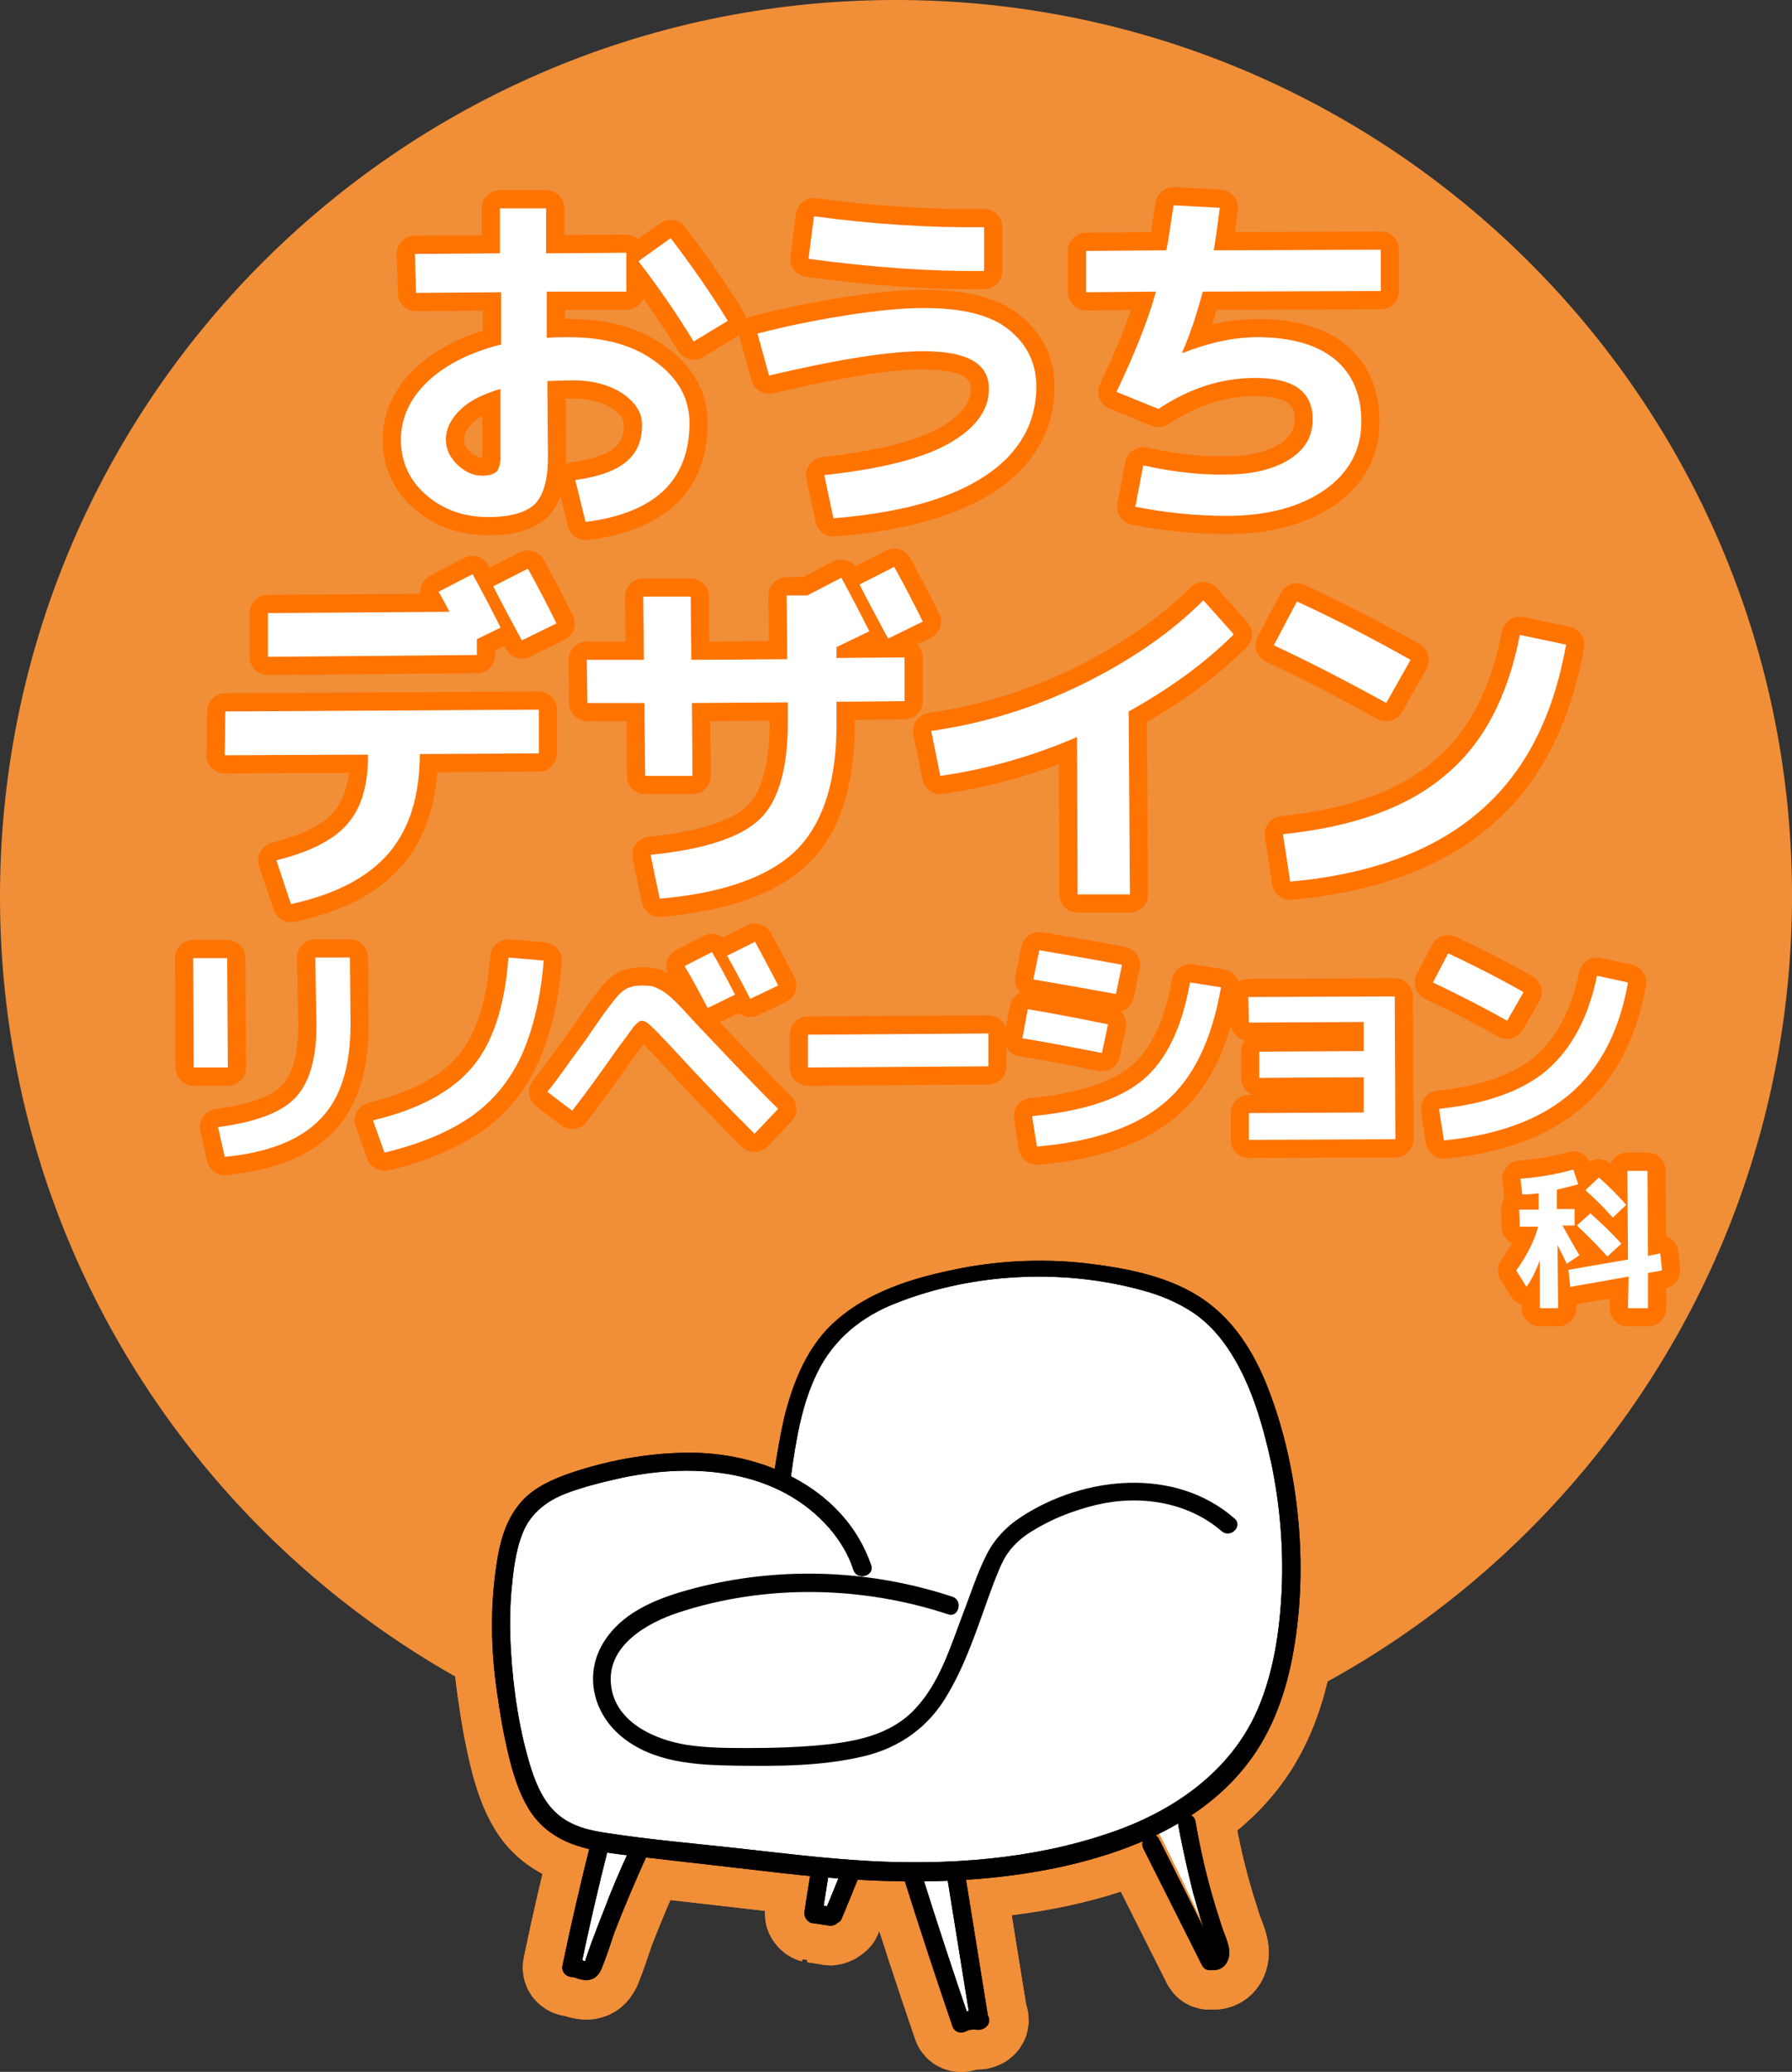 <?xml version="1.0" encoding="utf-8"?>
<!-- Generator: Adobe Illustrator 19.0.0, SVG Export Plug-In . SVG Version: 6.00 Build 0)  -->
<svg version="1.1" id="レイヤー_1" xmlns="http://www.w3.org/2000/svg" xmlns:xlink="http://www.w3.org/1999/xlink" x="0px"
	 y="0px" viewBox="0 0 295 341" style="enable-background:new 0 0 295 341;" xml:space="preserve">
<rect x="0" y="0" width="295" height="341" fill="#333333" stroke="none"/>
<style type="text/css">
	.st0{fill:#F18E38;}
	.st1{fill:#FFFFFF;stroke:#F18E38;stroke-width:13;stroke-linejoin:round;stroke-miterlimit:10;}
	.st2{stroke:#F18E38;stroke-width:13;stroke-linejoin:round;stroke-miterlimit:10;}
	.st3{fill:#FFFFFF;}
	.st4{fill:none;stroke:#FF7300;stroke-width:6;stroke-linejoin:round;}
</style>
<g>
	<path class="st0" d="M0,148.3C-0.4,66.8,65.3,0.4,146.7,0C228.2-0.4,294.6,65.3,295,146.7c0.4,81.5-65.3,147.8-146.7,148.3
		C66.8,295.4,0.4,229.7,0,148.3"/>
	<g>
		<g id="XMLID_191_">
			<path id="XMLID_214_" class="st1" d="M128.7,243.3c-11-4.3-23.5-2.4-34.8,1.3c-2.1,0.7-4.3,1.5-6,3c-1.5,1.3-2.6,3.1-3.4,5
				c-1.7,3.9-2.6,8.1-2.5,12.4c0.1,3.3,0.7,6.5,1.3,9.8c0.4,2.2,0.9,4.4,1.3,6.6c0.8,4.1,1.6,8.1,2.9,12c0.7,2.1,1.6,4.2,3.1,5.7
				c2.3,2.2,5.7,2.8,8.9,3.4c-2.4,6.3-3.7,13-4,19.8c0,1.2,0.4,2.8,1.6,2.6c3.4-7.3,6.1-14.8,8.2-22.5l30,5.3c0.5,1.5-0.3,3-0.6,4.5
				c-0.4,1.5,0,3.6,1.6,3.8c1.8-2.6,3.1-5.5,3.8-8.5c3.7-0.5,8.1-0.7,10.6,2.1c1,1.1,1.5,2.6,2,4.1c2.1,6.4,4.3,12.8,6.4,19.2
				c0.8-0.4,1.5-0.7,2.3-1.1c-1.6-8-3.1-16.1-4.7-24.1c11.4-1.6,22.7-3.7,33.9-6.4c2.7,5.4,5.2,10.6,7.7,15.9
				c0.6,1.3,1.7,2.9,3.1,2.5c0.1-0.9-0.2-1.8-0.5-2.7c-2.7-7.2-4.9-14.5-7.2-20.4c7.8-4.2,13.9-11.5,16.7-19.9
				c2.6-7.6,2.4-15.9,1.8-24c-0.5-6.9-1.4-13.8-3.6-20.4c-2.3-6.5-6-12.7-11.5-16.9c-8.5-6.6-20.1-7.7-30.8-6.7
				c-3.9,0.4-7.8,1-11.7,1.7c-2.6,0.5-5.2,0.9-7.6,1.9c-5.8,2.2-10.5,6.7-13.4,12.2s-4.3,11.6-4.4,17.8
				C129.1,243,129.3,243.6,128.7,243.3"/>
			<path id="XMLID_213_" class="st2" d="M130.2,243c0.8-5.7,1.7-11.7,4.3-17c2.7-5.6,7.4-9.4,13.2-11.6c12.5-4.9,27.2-5.6,40.1-2.1
				c3.1,0.8,6,2,8.7,3.8c2.5,1.7,4.6,4.1,6.2,6.7c3.4,5.4,5.2,11.8,6.6,18.1c1.4,6.8,2,13.7,1.7,20.7c-0.3,6.6-1.3,13.5-3.9,19.6
				c-4.5,10.5-14.2,17.1-24.8,20.6c-12.4,4.2-26.1,5.2-39.1,4.5c-7.3-0.4-14.5-1.3-21.7-2.1c-7.2-0.8-14.4-1.4-21.5-2.5
				c-2.9-0.4-5.9-1.1-8.2-3.1c-2.2-1.9-3.4-4.6-4.3-7.3c-2-6.3-3-13.1-3.4-19.7c-0.2-3.6-0.2-7.3,0.2-10.9c0.3-3.1,0.8-6.6,2.2-9.4
				c1.4-2.6,3.7-4.3,6.4-5.4c3.1-1.2,6.4-2,9.6-2.7c11.9-2.5,25.6-1.4,34.1,8.4c1.7,2,3.1,4.3,3.9,6.8c0.6,1.8,3.5,1,2.9-0.8
				c-4.2-12.2-17-18.3-29.2-18.5c-7.1-0.1-14.7,1.3-21.3,3.7c-2.9,1.1-5.7,2.5-7.6,5c-2.1,2.7-3,6-3.5,9.3c-1.2,7.5-1,15.1,0.2,22.6
				c0.5,3.6,1.2,7.2,2.1,10.7c0.8,2.9,1.8,5.8,3.6,8.3c4.2,5.7,11.2,6.1,17.7,6.9c7.8,0.9,15.7,1.8,23.5,2.7
				c15.1,1.7,30.2,2.2,45.1-0.9c11.4-2.4,23.2-7.1,30.7-16.3c4.3-5.2,6.7-11.5,8-18.1c1.4-7.2,1.7-14.6,1.1-21.9
				c-0.6-7.3-2.1-14.6-4.6-21.4c-2.2-6.1-5.5-11.9-10.9-15.7c-5.7-4-13-5.3-19.7-6.1c-7.4-0.8-14.9-0.4-22.2,1.2
				c-6.6,1.4-13.4,3.6-18.6,8.1c-4.8,4.1-7.2,10.1-8.7,16.1c-0.7,3.1-1.2,6.2-1.7,9.3C127.1,244.1,130,244.9,130.2,243"/>
			<path id="XMLID_212_" class="st2" d="M156.8,262.8c-13.3-4.4-27.7-5-41.3-1.7c-6.1,1.5-12.8,3.7-16.2,9.3
				c-3.2,5.3-1.6,11.6,3,15.4c5.2,4.3,12.2,4.7,18.7,4.8c6.9,0.1,14.2,0.1,21-1.5c6.1-1.4,11-4.9,14.1-10.4
				c3.3-5.6,5.2-12.1,7.5-18.2c0.7-1.7,1.3-3.5,2.4-5c1-1.4,2.4-2.6,3.9-3.5c3.2-2,6.8-3.4,10.5-4.3c7.1-1.7,15-0.6,20.7,4.3
				c1.5,1.3,3.6-0.9,2.1-2.1c-9.7-8.5-24.7-7-35-0.3c-2.5,1.6-4.6,3.8-5.9,6.5c-1.5,3-2.5,6.2-3.7,9.3c-2.1,5.5-3.9,11.6-8,15.9
				c-4.2,4.5-10.5,5.5-16.4,6c-3.6,0.3-7.2,0.4-10.8,0.4c-3.4,0-6.9,0-10.2-0.5c-5.3-0.8-11.9-3.7-12.6-9.8
				c-0.8-6.5,5.9-10.3,11.1-12c14.3-4.7,30.2-4.4,44.4,0.3C157.8,266.3,158.6,263.4,156.8,262.8"/>
			<path id="XMLID_211_" class="st2" d="M103.7,304.3c-1.6,3.4-3.1,6.9-4.4,10.4c-0.7,1.7-1.3,3.4-2,5.2c-0.3,0.9-0.6,1.7-0.9,2.6
				c0,0.2-0.1,0.3-0.2,0.5c0.5-0.1,0.5-0.2,0.1-0.2c-0.4-0.2-1-0.3-1.4-0.4c-1.9-0.5-2.6,2.4-0.8,2.9c0.9,0.3,2.1,0.8,3.1,0.5
				c0.9-0.2,1.4-0.9,1.8-1.7c0.8-2,1.5-4.1,2.2-6.2c1.6-4.1,3.3-8.1,5.1-12.1C107.1,304.1,104.5,302.6,103.7,304.3"/>
			<path id="XMLID_210_" class="st2" d="M133.5,307.7c-0.3,2.2-0.7,4.4-1,6.5c-0.1,0.4-0.1,0.8,0.2,1.2c0.2,0.3,0.5,0.6,0.9,0.7
				c0.7,0.2,1.7-0.2,1.8-1.1c0.3-2.2,0.7-4.4,1-6.5c0.1-0.4,0.1-0.8-0.2-1.2c-0.2-0.3-0.5-0.6-0.9-0.7
				C134.6,306.5,133.6,306.9,133.5,307.7"/>
			<path id="XMLID_209_" class="st2" d="M133.6,316.5c0.9,0.1,1.9,0.3,2.8,0.4c0.2,0.1,0.4,0.1,0.6,0c0.2,0,0.4-0.1,0.6-0.2
				c0.3-0.2,0.6-0.5,0.7-0.9c0.1-0.4,0.1-0.8-0.2-1.2c-0.2-0.3-0.5-0.6-0.9-0.7l-2.8-0.4c-0.2-0.1-0.4-0.1-0.6,0
				c-0.2,0-0.4,0.1-0.6,0.2c-0.3,0.2-0.6,0.5-0.7,0.9c-0.1,0.4-0.1,0.8,0.2,1.2C132.9,316.1,133.2,316.4,133.6,316.5"/>
			<path id="XMLID_208_" class="st2" d="M138.8,307.3c-1,2.3-1.9,4.7-2.9,7c-0.2,0.4-0.3,0.7-0.1,1.2c0.1,0.3,0.4,0.7,0.7,0.9
				c0.6,0.3,1.7,0.2,2-0.5c1-2.3,1.9-4.7,2.9-7c0.2-0.4,0.3-0.7,0.1-1.2c-0.1-0.3-0.4-0.7-0.7-0.9
				C140.2,306.4,139.1,306.5,138.8,307.3"/>
			<path id="XMLID_207_" class="st2" d="M148.7,308.8c2.6,8.3,5.3,16.5,8.1,24.7c0.6,1.8,3.5,1,2.9-0.8c-2.8-8.2-5.5-16.4-8.1-24.7
				C151,306.1,148.2,306.9,148.7,308.8"/>
			<path id="XMLID_206_" class="st2" d="M155.9,308.8c1.3,8.1,2.6,16.1,3.9,24.2c0.3,1.9,3.2,1.1,2.9-0.8
				c-1.3-8.1-2.6-16.1-3.9-24.2C158.5,306.1,155.6,306.9,155.9,308.8"/>
			<path id="XMLID_205_" class="st2" d="M158.9,334.3c0.4-0.1,0.8-0.2,1.2-0.3c-0.1,0-0.3,0-0.4,0.1c0.5-0.1,1-0.1,1.5,0
				c-0.1,0-0.3,0-0.4-0.1c0,0,0.1,0,0.1,0c0.2,0.1,0.4,0.1,0.6,0c0.2,0,0.4-0.1,0.6-0.2c0.3-0.2,0.6-0.5,0.7-0.9
				c0.1-0.4,0.1-0.8-0.2-1.2c-0.2-0.3-0.5-0.6-0.9-0.7c-0.6-0.1-1.2-0.1-1.8-0.1c-0.6,0.1-1.2,0.2-1.8,0.4c-0.4,0.1-0.7,0.3-0.9,0.7
				c-0.2,0.3-0.3,0.8-0.1,1.2c0.1,0.4,0.3,0.7,0.7,0.9C158.1,334.4,158.5,334.5,158.9,334.3"/>
			<path id="XMLID_204_" class="st2" d="M188.2,304.2c3.2,6.4,6.5,12.9,9.7,19.3c0.9,1.7,3.5,0.2,2.6-1.5
				c-3.2-6.4-6.5-12.9-9.7-19.3C190,301,187.4,302.5,188.2,304.2"/>
			<path id="XMLID_203_" class="st2" d="M194,300.6c0.7,3.7,1.5,7.3,2.4,10.9c0.5,1.8,1,3.6,1.6,5.4c0.3,0.8,0.5,1.6,0.8,2.5
				c0.1,0.4,0.3,0.8,0.4,1.2c0.1,0.2,0.2,0.4,0.2,0.7c0,0.4,0.2,0.5,0.6,0c-1.9-0.3-2.7,2.6-0.8,2.9c2.2,0.4,3.5-1.5,3.1-3.6
				c-0.2-1.1-0.7-2.2-1.1-3.3c-0.4-1.2-0.7-2.3-1.1-3.5c-1.4-4.6-2.5-9.3-3.3-14C196.5,297.9,193.6,298.7,194,300.6"/>
			<path id="XMLID_202_" class="st2" d="M97.3,303.1c-1.7,6.8-3.3,13.6-4.7,20.4c-0.4,1.9,2.5,2.7,2.9,0.8c1.4-6.8,3-13.7,4.7-20.4
				C100.7,302,97.8,301.2,97.3,303.1"/>
			<path id="XMLID_201_" class="st2" d="M130.2,243c0.8-5.7,1.7-11.7,4.3-17c2.7-5.6,7.4-9.4,13.2-11.6c12.5-4.9,27.2-5.6,40.1-2.1
				c3.1,0.8,6,2,8.7,3.8c2.5,1.7,4.6,4.1,6.2,6.7c3.4,5.4,5.2,11.8,6.6,18.1c1.4,6.8,2,13.7,1.7,20.7c-0.3,6.6-1.3,13.5-3.9,19.6
				c-4.5,10.5-14.2,17.1-24.8,20.6c-12.4,4.2-26.1,5.2-39.1,4.5c-7.3-0.4-14.5-1.3-21.7-2.1c-7.2-0.8-14.4-1.4-21.5-2.5
				c-2.9-0.4-5.9-1.1-8.2-3.1c-2.2-1.9-3.4-4.6-4.3-7.3c-2-6.3-3-13.1-3.4-19.7c-0.2-3.6-0.2-7.3,0.2-10.9c0.3-3.1,0.8-6.6,2.2-9.4
				c1.4-2.6,3.7-4.3,6.4-5.4c3.1-1.2,6.4-2,9.6-2.7c11.9-2.5,25.6-1.4,34.1,8.4c1.7,2,3.1,4.3,3.9,6.8c0.6,1.8,3.5,1,2.9-0.8
				c-4.2-12.2-17-18.3-29.2-18.5c-7.1-0.1-14.7,1.3-21.3,3.7c-2.9,1.1-5.7,2.5-7.6,5c-2.1,2.7-3,6-3.5,9.3c-1.2,7.5-1,15.1,0.2,22.6
				c0.5,3.6,1.2,7.2,2.1,10.7c0.8,2.9,1.8,5.8,3.6,8.3c4.2,5.7,11.2,6.1,17.7,6.9c7.8,0.9,15.7,1.8,23.5,2.7
				c15.1,1.7,30.2,2.2,45.1-0.9c11.4-2.4,23.2-7.1,30.7-16.3c4.3-5.2,6.7-11.5,8-18.1c1.4-7.2,1.7-14.6,1.1-21.9
				c-0.6-7.3-2.1-14.6-4.6-21.4c-2.2-6.1-5.5-11.9-10.9-15.7c-5.7-4-13-5.3-19.7-6.1c-7.4-0.8-14.9-0.4-22.2,1.2
				c-6.6,1.4-13.4,3.6-18.6,8.1c-4.8,4.1-7.2,10.1-8.7,16.1c-0.7,3.1-1.2,6.2-1.7,9.3C127.1,244.1,130,244.9,130.2,243"/>
			<path id="XMLID_200_" class="st2" d="M103.7,304.3c-1.6,3.4-3.1,6.9-4.4,10.4c-0.7,1.7-1.3,3.4-2,5.2c-0.3,0.9-0.6,1.7-0.9,2.6
				c0,0.2-0.1,0.3-0.2,0.5c0.5-0.1,0.5-0.2,0.1-0.2c-0.4-0.2-1-0.3-1.4-0.4c-1.9-0.5-2.6,2.4-0.8,2.9c0.9,0.3,2.1,0.8,3.1,0.5
				c0.9-0.2,1.4-0.9,1.8-1.7c0.8-2,1.5-4.1,2.2-6.2c1.6-4.1,3.3-8.1,5.1-12.1C107.1,304.1,104.5,302.6,103.7,304.3"/>
			<path id="XMLID_199_" class="st2" d="M133.5,307.7c-0.3,2.2-0.7,4.4-1,6.5c-0.1,0.4-0.1,0.8,0.2,1.2c0.2,0.3,0.5,0.6,0.9,0.7
				c0.7,0.2,1.7-0.2,1.8-1.1c0.3-2.2,0.7-4.4,1-6.5c0.1-0.4,0.1-0.8-0.2-1.2c-0.2-0.3-0.5-0.6-0.9-0.7
				C134.6,306.5,133.6,306.9,133.5,307.7"/>
			<path id="XMLID_198_" class="st2" d="M133.6,316.5c0.9,0.1,1.9,0.3,2.8,0.4c0.2,0.1,0.4,0.1,0.6,0c0.2,0,0.4-0.1,0.6-0.2
				c0.3-0.2,0.6-0.5,0.7-0.9c0.1-0.4,0.1-0.8-0.2-1.2c-0.2-0.3-0.5-0.6-0.9-0.7l-2.8-0.4c-0.2-0.1-0.4-0.1-0.6,0
				c-0.2,0-0.4,0.1-0.6,0.2c-0.3,0.2-0.6,0.5-0.7,0.9c-0.1,0.4-0.1,0.8,0.2,1.2C132.9,316.1,133.2,316.4,133.6,316.5"/>
			<path id="XMLID_197_" class="st2" d="M138.8,307.3c-1,2.3-1.9,4.7-2.9,7c-0.2,0.4-0.3,0.7-0.1,1.2c0.1,0.3,0.4,0.7,0.7,0.9
				c0.6,0.3,1.7,0.2,2-0.5c1-2.3,1.9-4.7,2.9-7c0.2-0.4,0.3-0.7,0.1-1.2c-0.1-0.3-0.4-0.7-0.7-0.9
				C140.2,306.4,139.1,306.5,138.8,307.3"/>
			<path id="XMLID_196_" class="st2" d="M148.7,308.8c2.6,8.3,5.3,16.5,8.1,24.7c0.6,1.8,3.5,1,2.9-0.8c-2.8-8.2-5.5-16.4-8.1-24.7
				C151,306.1,148.2,306.9,148.7,308.8"/>
			<path id="XMLID_195_" class="st2" d="M155.9,308.8c1.3,8.1,2.6,16.1,3.9,24.2c0.3,1.9,3.2,1.1,2.9-0.8
				c-1.3-8.1-2.6-16.1-3.9-24.2C158.5,306.1,155.6,306.9,155.9,308.8"/>
			<path id="XMLID_194_" class="st2" d="M188.2,304.2c3.2,6.4,6.5,12.9,9.7,19.3c0.9,1.7,3.5,0.2,2.6-1.5
				c-3.2-6.4-6.5-12.9-9.7-19.3C190,301,187.4,302.5,188.2,304.2"/>
			<path id="XMLID_193_" class="st2" d="M194,300.6c0.7,3.7,1.5,7.3,2.4,10.9c0.5,1.8,1,3.6,1.6,5.4c0.3,0.8,0.5,1.6,0.8,2.5
				c0.1,0.4,0.3,0.8,0.4,1.2c0.1,0.2,0.2,0.4,0.2,0.7c0,0.4,0.2,0.5,0.6,0c-1.9-0.3-2.7,2.6-0.8,2.9c2.2,0.4,3.5-1.5,3.1-3.6
				c-0.2-1.1-0.7-2.2-1.1-3.3c-0.4-1.2-0.7-2.3-1.1-3.5c-1.4-4.6-2.5-9.3-3.3-14C196.5,297.9,193.6,298.7,194,300.6"/>
			<path id="XMLID_192_" class="st2" d="M97.3,303.1c-1.7,6.8-3.3,13.6-4.7,20.4c-0.4,1.9,2.5,2.7,2.9,0.8c1.4-6.8,3-13.7,4.7-20.4
				C100.7,302,97.8,301.2,97.3,303.1"/>
		</g>
	</g>
	<g>
		<g id="XMLID_166_">
			<path id="XMLID_189_" class="st3" d="M128.7,243.3c-11-4.3-23.5-2.4-34.8,1.3c-2.1,0.7-4.3,1.5-6,3c-1.5,1.3-2.6,3.1-3.4,5
				c-1.7,3.9-2.6,8.1-2.5,12.4c0.1,3.3,0.7,6.5,1.3,9.8c0.4,2.2,0.9,4.4,1.3,6.6c0.8,4.1,1.6,8.1,2.9,12c0.7,2.1,1.6,4.2,3.1,5.7
				c2.3,2.2,5.7,2.8,8.9,3.4c-2.4,6.3-3.7,13-4,19.8c0,1.2,0.4,2.8,1.6,2.6c3.4-7.3,6.1-14.8,8.2-22.5l30,5.3c0.5,1.5-0.3,3-0.6,4.5
				c-0.4,1.5,0,3.6,1.6,3.8c1.8-2.6,3.1-5.5,3.8-8.5c3.7-0.5,8.1-0.7,10.6,2.1c1,1.1,1.5,2.6,2,4.1c2.1,6.4,4.3,12.8,6.4,19.2
				c0.8-0.4,1.5-0.7,2.3-1.1c-1.6-8-3.1-16.1-4.7-24.1c11.4-1.6,22.7-3.7,33.9-6.4c2.7,5.4,5.2,10.6,7.7,15.9
				c0.6,1.3,1.7,2.9,3.1,2.5c0.1-0.9-0.2-1.8-0.5-2.7c-2.7-7.2-4.9-14.5-7.2-20.4c7.8-4.2,13.9-11.5,16.7-19.9
				c2.6-7.6,2.4-15.9,1.8-24c-0.5-6.9-1.4-13.8-3.6-20.4c-2.3-6.5-6-12.7-11.5-16.9c-8.5-6.6-20.1-7.7-30.8-6.7
				c-3.9,0.4-7.8,1-11.7,1.7c-2.6,0.5-5.2,0.9-7.6,1.9c-5.8,2.2-10.5,6.7-13.4,12.2s-4.3,11.6-4.4,17.8
				C129.1,243,129.3,243.6,128.7,243.3"/>
			<path id="XMLID_188_" d="M130.2,243c0.8-5.7,1.7-11.7,4.3-17c2.7-5.6,7.4-9.4,13.2-11.6c12.5-4.9,27.2-5.6,40.1-2.1
				c3.1,0.8,6,2,8.7,3.8c2.5,1.7,4.6,4.1,6.2,6.7c3.4,5.4,5.2,11.8,6.6,18.1c1.4,6.8,2,13.7,1.7,20.7c-0.3,6.6-1.3,13.5-3.9,19.6
				c-4.5,10.5-14.2,17.1-24.8,20.6c-12.4,4.2-26.1,5.2-39.1,4.5c-7.3-0.4-14.5-1.3-21.7-2.1c-7.2-0.8-14.4-1.4-21.5-2.5
				c-2.9-0.4-5.9-1.1-8.2-3.1c-2.2-1.9-3.4-4.6-4.3-7.3c-2-6.3-3-13.1-3.4-19.7c-0.2-3.6-0.2-7.3,0.2-10.9c0.3-3.1,0.8-6.6,2.2-9.4
				c1.4-2.6,3.7-4.3,6.4-5.4c3.1-1.2,6.4-2,9.6-2.7c11.9-2.5,25.6-1.4,34.1,8.4c1.7,2,3.1,4.3,3.9,6.8c0.6,1.8,3.5,1,2.9-0.8
				c-4.2-12.2-17-18.3-29.2-18.5c-7.1-0.1-14.7,1.3-21.3,3.7c-2.9,1.1-5.7,2.5-7.6,5c-2.1,2.7-3,6-3.5,9.3c-1.2,7.5-1,15.1,0.2,22.6
				c0.5,3.6,1.2,7.2,2.1,10.7c0.8,2.9,1.8,5.8,3.6,8.3c4.2,5.7,11.2,6.1,17.7,6.9c7.8,0.9,15.7,1.8,23.5,2.7
				c15.1,1.7,30.2,2.2,45.1-0.9c11.4-2.4,23.2-7.1,30.7-16.3c4.3-5.2,6.7-11.5,8-18.1c1.4-7.2,1.7-14.6,1.1-21.9
				c-0.6-7.3-2.1-14.6-4.6-21.4c-2.2-6.1-5.5-11.9-10.9-15.7c-5.7-4-13-5.3-19.7-6.1c-7.4-0.8-14.9-0.4-22.2,1.2
				c-6.6,1.4-13.4,3.6-18.6,8.1c-4.8,4.1-7.2,10.1-8.7,16.1c-0.7,3.1-1.2,6.2-1.7,9.3C127.1,244.1,130,244.9,130.2,243"/>
			<path id="XMLID_187_" d="M156.8,262.8c-13.3-4.4-27.7-5-41.3-1.7c-6.1,1.5-12.8,3.7-16.2,9.3c-3.2,5.3-1.6,11.6,3,15.4
				c5.2,4.3,12.2,4.7,18.7,4.8c6.9,0.1,14.2,0.1,21-1.5c6.1-1.4,11-4.9,14.1-10.4c3.3-5.6,5.2-12.1,7.5-18.2c0.7-1.7,1.3-3.5,2.4-5
				c1-1.4,2.4-2.6,3.9-3.5c3.2-2,6.8-3.4,10.5-4.3c7.1-1.7,15-0.6,20.7,4.3c1.5,1.3,3.6-0.9,2.1-2.1c-9.7-8.5-24.7-7-35-0.3
				c-2.5,1.6-4.6,3.8-5.9,6.5c-1.5,3-2.5,6.2-3.7,9.3c-2.1,5.5-3.9,11.6-8,15.9c-4.2,4.5-10.5,5.5-16.4,6c-3.6,0.3-7.2,0.4-10.8,0.4
				c-3.4,0-6.9,0-10.2-0.5c-5.3-0.8-11.9-3.7-12.6-9.8c-0.8-6.5,5.9-10.3,11.1-12c14.3-4.7,30.2-4.4,44.4,0.3
				C157.8,266.3,158.6,263.4,156.8,262.8"/>
			<path id="XMLID_186_" d="M103.7,304.3c-1.6,3.4-3.1,6.9-4.4,10.4c-0.7,1.7-1.3,3.4-2,5.2c-0.3,0.9-0.6,1.7-0.9,2.6
				c0,0.2-0.1,0.3-0.2,0.5c0.5-0.1,0.5-0.2,0.1-0.2c-0.4-0.2-1-0.3-1.4-0.4c-1.9-0.5-2.6,2.4-0.8,2.9c0.9,0.3,2.1,0.8,3.1,0.5
				c0.9-0.2,1.4-0.9,1.8-1.7c0.8-2,1.5-4.1,2.2-6.2c1.6-4.1,3.3-8.1,5.1-12.1C107.1,304.1,104.5,302.6,103.7,304.3"/>
			<path id="XMLID_185_" d="M133.5,307.7c-0.3,2.2-0.7,4.4-1,6.5c-0.1,0.4-0.1,0.8,0.2,1.2c0.2,0.3,0.5,0.6,0.9,0.7
				c0.7,0.2,1.7-0.2,1.8-1.1c0.3-2.2,0.7-4.4,1-6.5c0.1-0.4,0.1-0.8-0.2-1.2c-0.2-0.3-0.5-0.6-0.9-0.7
				C134.6,306.5,133.6,306.9,133.5,307.7"/>
			<path id="XMLID_184_" d="M133.6,316.5c0.9,0.1,1.9,0.3,2.8,0.4c0.2,0.1,0.4,0.1,0.6,0c0.2,0,0.4-0.1,0.6-0.2
				c0.3-0.2,0.6-0.5,0.7-0.9c0.1-0.4,0.1-0.8-0.2-1.2c-0.2-0.3-0.5-0.6-0.9-0.7l-2.8-0.4c-0.2-0.1-0.4-0.1-0.6,0
				c-0.2,0-0.4,0.1-0.6,0.2c-0.3,0.2-0.6,0.5-0.7,0.9c-0.1,0.4-0.1,0.8,0.2,1.2C132.9,316.1,133.2,316.4,133.6,316.5"/>
			<path id="XMLID_183_" d="M138.8,307.3c-1,2.3-1.9,4.7-2.9,7c-0.2,0.4-0.3,0.7-0.1,1.2c0.1,0.3,0.4,0.7,0.7,0.9
				c0.6,0.3,1.7,0.2,2-0.5c1-2.3,1.9-4.7,2.9-7c0.2-0.4,0.3-0.7,0.1-1.2c-0.1-0.3-0.4-0.7-0.7-0.9
				C140.2,306.4,139.1,306.5,138.8,307.3"/>
			<path id="XMLID_182_" d="M148.7,308.8c2.6,8.3,5.3,16.5,8.1,24.7c0.6,1.8,3.5,1,2.9-0.8c-2.8-8.2-5.5-16.4-8.1-24.7
				C151,306.1,148.2,306.9,148.7,308.8"/>
			<path id="XMLID_181_" d="M155.9,308.8c1.3,8.1,2.6,16.1,3.9,24.2c0.3,1.9,3.2,1.1,2.9-0.8c-1.3-8.1-2.6-16.1-3.9-24.2
				C158.5,306.1,155.6,306.9,155.9,308.8"/>
			<path id="XMLID_180_" d="M158.9,334.3c0.4-0.1,0.8-0.2,1.2-0.3c-0.1,0-0.3,0-0.4,0.1c0.5-0.1,1-0.1,1.5,0c-0.1,0-0.3,0-0.4-0.1
				c0,0,0.1,0,0.1,0c0.2,0.1,0.4,0.1,0.6,0c0.2,0,0.4-0.1,0.6-0.2c0.3-0.2,0.6-0.5,0.7-0.9c0.1-0.4,0.1-0.8-0.2-1.2
				c-0.2-0.3-0.5-0.6-0.9-0.7c-0.6-0.1-1.2-0.1-1.8-0.1c-0.6,0.1-1.2,0.2-1.8,0.4c-0.4,0.1-0.7,0.3-0.9,0.7
				c-0.2,0.3-0.3,0.8-0.1,1.2c0.1,0.4,0.3,0.7,0.7,0.9C158.1,334.4,158.5,334.5,158.9,334.3"/>
			<path id="XMLID_179_" d="M188.2,304.2c3.2,6.4,6.5,12.9,9.7,19.3c0.9,1.7,3.5,0.2,2.6-1.5c-3.2-6.4-6.5-12.9-9.7-19.3
				C190,301,187.4,302.5,188.2,304.2"/>
			<path id="XMLID_178_" d="M194,300.6c0.7,3.7,1.5,7.3,2.4,10.9c0.5,1.8,1,3.6,1.6,5.4c0.3,0.8,0.5,1.6,0.8,2.5
				c0.1,0.4,0.3,0.8,0.4,1.2c0.1,0.2,0.2,0.4,0.2,0.7c0,0.4,0.2,0.5,0.6,0c-1.9-0.3-2.7,2.6-0.8,2.9c2.2,0.4,3.5-1.5,3.1-3.6
				c-0.2-1.1-0.7-2.2-1.1-3.3c-0.4-1.2-0.7-2.3-1.1-3.5c-1.4-4.6-2.5-9.3-3.3-14C196.5,297.9,193.6,298.7,194,300.6"/>
			<path id="XMLID_177_" d="M97.3,303.1c-1.7,6.8-3.3,13.6-4.7,20.4c-0.4,1.9,2.5,2.7,2.9,0.8c1.4-6.8,3-13.7,4.7-20.4
				C100.7,302,97.8,301.2,97.3,303.1"/>
			<path id="XMLID_176_" d="M130.2,243c0.8-5.7,1.7-11.7,4.3-17c2.7-5.6,7.4-9.4,13.2-11.6c12.5-4.9,27.2-5.6,40.1-2.1
				c3.1,0.8,6,2,8.7,3.8c2.5,1.7,4.6,4.1,6.2,6.7c3.4,5.4,5.2,11.8,6.6,18.1c1.4,6.8,2,13.7,1.7,20.7c-0.3,6.6-1.3,13.5-3.9,19.6
				c-4.5,10.5-14.2,17.1-24.8,20.6c-12.4,4.2-26.1,5.2-39.1,4.5c-7.3-0.4-14.5-1.3-21.7-2.1c-7.2-0.8-14.4-1.4-21.5-2.5
				c-2.9-0.4-5.9-1.1-8.2-3.1c-2.2-1.9-3.4-4.6-4.3-7.3c-2-6.3-3-13.1-3.4-19.7c-0.2-3.6-0.2-7.3,0.2-10.9c0.3-3.1,0.8-6.6,2.2-9.4
				c1.4-2.6,3.7-4.3,6.4-5.4c3.1-1.2,6.4-2,9.6-2.7c11.9-2.5,25.6-1.4,34.1,8.4c1.7,2,3.1,4.3,3.9,6.8c0.6,1.8,3.5,1,2.9-0.8
				c-4.2-12.2-17-18.3-29.2-18.5c-7.1-0.1-14.7,1.3-21.3,3.7c-2.9,1.1-5.7,2.5-7.6,5c-2.1,2.7-3,6-3.5,9.3c-1.2,7.5-1,15.1,0.2,22.6
				c0.5,3.6,1.2,7.2,2.1,10.7c0.8,2.9,1.8,5.8,3.6,8.3c4.2,5.7,11.2,6.1,17.7,6.9c7.8,0.9,15.7,1.8,23.5,2.7
				c15.1,1.7,30.2,2.2,45.1-0.9c11.4-2.4,23.2-7.1,30.7-16.3c4.3-5.2,6.7-11.5,8-18.1c1.4-7.2,1.7-14.6,1.1-21.9
				c-0.6-7.3-2.1-14.6-4.6-21.4c-2.2-6.1-5.5-11.9-10.9-15.7c-5.7-4-13-5.3-19.7-6.1c-7.4-0.8-14.9-0.4-22.2,1.2
				c-6.6,1.4-13.4,3.6-18.6,8.1c-4.8,4.1-7.2,10.1-8.7,16.1c-0.7,3.1-1.2,6.2-1.7,9.3C127.1,244.1,130,244.9,130.2,243"/>
			<path id="XMLID_175_" d="M103.7,304.3c-1.6,3.4-3.1,6.9-4.4,10.4c-0.7,1.7-1.3,3.4-2,5.2c-0.3,0.9-0.6,1.7-0.9,2.6
				c0,0.2-0.1,0.3-0.2,0.5c0.5-0.1,0.5-0.2,0.1-0.2c-0.4-0.2-1-0.3-1.4-0.4c-1.9-0.5-2.6,2.4-0.8,2.9c0.9,0.3,2.1,0.8,3.1,0.5
				c0.9-0.2,1.4-0.9,1.8-1.7c0.8-2,1.5-4.1,2.2-6.2c1.6-4.1,3.3-8.1,5.1-12.1C107.1,304.1,104.5,302.6,103.7,304.3"/>
			<path id="XMLID_174_" d="M133.5,307.7c-0.3,2.2-0.7,4.4-1,6.5c-0.1,0.4-0.1,0.8,0.2,1.2c0.2,0.3,0.5,0.6,0.9,0.7
				c0.7,0.2,1.7-0.2,1.8-1.1c0.3-2.2,0.7-4.4,1-6.5c0.1-0.4,0.1-0.8-0.2-1.2c-0.2-0.3-0.5-0.6-0.9-0.7
				C134.6,306.5,133.6,306.9,133.5,307.7"/>
			<path id="XMLID_173_" d="M133.6,316.5c0.9,0.1,1.9,0.3,2.8,0.4c0.2,0.1,0.4,0.1,0.6,0c0.2,0,0.4-0.1,0.6-0.2
				c0.3-0.2,0.6-0.5,0.7-0.9c0.1-0.4,0.1-0.8-0.2-1.2c-0.2-0.3-0.5-0.6-0.9-0.7l-2.8-0.4c-0.2-0.1-0.4-0.1-0.6,0
				c-0.2,0-0.4,0.1-0.6,0.2c-0.3,0.2-0.6,0.5-0.7,0.9c-0.1,0.4-0.1,0.8,0.2,1.2C132.9,316.1,133.2,316.4,133.6,316.5"/>
			<path id="XMLID_172_" d="M138.8,307.3c-1,2.3-1.9,4.7-2.9,7c-0.2,0.4-0.3,0.7-0.1,1.2c0.1,0.3,0.4,0.7,0.7,0.9
				c0.6,0.3,1.7,0.2,2-0.5c1-2.3,1.9-4.7,2.9-7c0.2-0.4,0.3-0.7,0.1-1.2c-0.1-0.3-0.4-0.7-0.7-0.9
				C140.2,306.4,139.1,306.5,138.8,307.3"/>
			<path id="XMLID_171_" d="M148.7,308.8c2.6,8.3,5.3,16.5,8.1,24.7c0.6,1.8,3.5,1,2.9-0.8c-2.8-8.2-5.5-16.4-8.1-24.7
				C151,306.1,148.2,306.9,148.7,308.8"/>
			<path id="XMLID_170_" d="M155.9,308.8c1.3,8.1,2.6,16.1,3.9,24.2c0.3,1.9,3.2,1.1,2.9-0.8c-1.3-8.1-2.6-16.1-3.9-24.2
				C158.5,306.1,155.6,306.9,155.9,308.8"/>
			<path id="XMLID_169_" d="M188.2,304.2c3.2,6.4,6.5,12.9,9.7,19.3c0.9,1.7,3.5,0.2,2.6-1.5c-3.2-6.4-6.5-12.9-9.7-19.3
				C190,301,187.4,302.5,188.2,304.2"/>
			<path id="XMLID_168_" d="M194,300.6c0.7,3.7,1.5,7.3,2.4,10.9c0.5,1.8,1,3.6,1.6,5.4c0.3,0.8,0.5,1.6,0.8,2.5
				c0.1,0.4,0.3,0.8,0.4,1.2c0.1,0.2,0.2,0.4,0.2,0.7c0,0.4,0.2,0.5,0.6,0c-1.9-0.3-2.7,2.6-0.8,2.9c2.2,0.4,3.5-1.5,3.1-3.6
				c-0.2-1.1-0.7-2.2-1.1-3.3c-0.4-1.2-0.7-2.3-1.1-3.5c-1.4-4.6-2.5-9.3-3.3-14C196.5,297.9,193.6,298.7,194,300.6"/>
			<path id="XMLID_167_" d="M97.3,303.1c-1.7,6.8-3.3,13.6-4.7,20.4c-0.4,1.9,2.5,2.7,2.9,0.8c1.4-6.8,3-13.7,4.7-20.4
				C100.7,302,97.8,301.2,97.3,303.1"/>
		</g>
	</g>
	<g>
		<g id="XMLID_442_">
			<path id="XMLID_480_" class="st4" d="M68.3,41.8l14-0.1l0-7.4l7.6,0l0,7.4l13.2-0.1l0,6.4L90,48l0,7.6c1.5-0.1,2.7-0.1,3.6-0.1
				c5.9,0,10.7,1.3,14.4,4.1c3.7,2.7,5.5,6.1,5.5,10c0,4.7-1.4,8.4-4.3,11.2c-2.9,2.7-7.2,4.4-12.8,5.1L94.7,79
				c3.8-0.5,6.6-1.5,8.4-3c1.8-1.5,2.6-3.5,2.6-6.1c0-2-1.1-3.7-3.3-5.2c-2.2-1.4-5.1-2.2-8.7-2.1c-0.9,0-2.1,0.1-3.6,0.1l0.1,12.5
				c0,3.7-0.7,6.2-2.1,7.7c-1.4,1.4-4,2.2-7.7,2.2c-4,0-7.4-1.2-10.2-3.6c-2.8-2.4-4.2-5.5-4.2-9.1c0-3.5,1.4-6.7,4.3-9.5
				c2.9-2.8,7-4.9,12.2-6.2l0-8.6l-14,0.1L68.3,41.8z M82.4,64c-3,0.9-5.2,2-6.7,3.5c-1.5,1.5-2.3,3.1-2.3,4.8
				c0,1.6,0.6,2.9,1.9,4.2c1.3,1.2,2.6,1.8,4.1,1.8c1.2,0,1.9-0.3,2.4-0.7c0.4-0.5,0.6-1.4,0.6-2.7L82.4,64z M105.1,43l5.3-3.8
				c3.6,4.7,6.7,9.2,9.4,13.6l-5.6,3.4C111.3,51.5,108.3,47.1,105.1,43z"/>
			<path id="XMLID_477_" class="st4" d="M124.7,54.9c4.7-1.2,9.5-2.2,14.6-3c5.1-0.8,9.3-1.2,12.8-1.2c6.2,0,10.9,1.1,13.9,3.5
				c3,2.4,4.6,5.5,4.6,9.4c0,6-2.8,11-8.4,14.7c-5.7,3.8-14,6.1-25,7l-1.5-7.1c9.2-1,16.1-2.7,20.5-5.2c4.4-2.5,6.6-5.5,6.6-9
				c0-4.2-3.6-6.2-10.8-6.2c-5.8,0-14.3,1.4-25.4,4L124.7,54.9z M133.1,42.6l0.9-7c9.6,1.3,18.9,1.9,28,1.8l0,7.2
				C153.2,44.7,143.5,44,133.1,42.6z"/>
			<path id="XMLID_475_" class="st4" d="M178.8,48.1l0-6.8l13.2-0.1c0.4-1.8,0.7-4.3,1.2-7.4l7.6,0.4c-0.3,2.4-0.6,4.7-1,7l27.5-0.1
				l0,6.8L198,48c-1,3.7-2.1,7.1-3.4,10l0.1,0.1c4.3-1.7,8.4-2.6,12.3-2.6c5.5,0,9.7,1.2,12.7,3.6c2.9,2.4,4.4,5.8,4.4,10.3
				c0,4.6-2,8.4-6,11.2c-4,2.8-9.4,4.3-16.1,4.3c-5.1,0-10.1-0.5-15.1-1.5l1.3-6.8c5,1.1,9.5,1.6,13.7,1.5c4.4,0,7.8-0.9,10.4-2.5
				c2.6-1.7,3.8-3.8,3.8-6.6c0-4.6-3.2-6.8-9.5-6.8c-5.5,0-10.8,1.7-15.9,5.1l-6.9-2.8c3-6.3,5.2-11.8,6.5-16.5L178.8,48.1z"/>
			<path id="XMLID_471_" class="st4" d="M37.1,117.1l51.6-0.3l0,7.2l-19.6,0.1c0,6.9-1.7,12.3-5.1,16.3c-3.4,4-8.8,6.8-16.1,8.4
				l-2.4-7.2c5.6-1.4,9.5-3.4,11.7-6c2.3-2.6,3.4-6.4,3.4-11.4l-23.6,0.1L37.1,117.1z M44.1,108.1l0-7.2l29.9-0.2
				c-1.1-2.1-1.7-3.2-1.8-3.3l5.6-2.9c1.7,3.1,3.2,6,4.6,8.8l-3.9,1.9l0,2.6L44.1,108.1z M91.6,102.6l-5.7,2.8
				c-2.2-4.1-3.8-7.1-4.7-8.9l5.7-2.9C88.8,97,90.3,100,91.6,102.6z"/>
			<path id="XMLID_468_" class="st4" d="M96.6,108.6l9.4,0l-0.1-10.4l7.8,0l0.1,10.4l15.8-0.1L129.5,98l3.4,0l5.6-2.9
				c1.7,3.1,3.2,6,4.6,8.8l-5.4,2.6l0,1.8l11.2-0.1l0,7.2l-11.2,0.1l0,3.2c0.1,9.6-2.1,16.6-6.5,21.1c-4.4,4.4-12,7.2-22.6,8.1
				l-1.5-7.2c8.9-0.9,14.9-2.9,18-5.9c3.1-3,4.6-8.4,4.6-16l0-3.2l-15.8,0.1l0.1,12l-7.8,0l-0.1-12l-9.4,0L96.6,108.6z M151.9,102.3
				l-5.7,2.8c-2.2-4.1-3.8-7.1-4.7-8.9l5.7-2.9C149.1,96.7,150.6,99.7,151.9,102.3z"/>
			<path id="XMLID_466_" class="st4" d="M153.3,120.3c8.5-1.2,16.7-3.7,24.7-7.6c8-3.9,14.7-8.5,20.1-13.9l5,5.6
				c-4.7,4.7-10.5,8.9-17.3,12.7l0.2,30.1l-8.6,0l-0.1-25.9c-7.4,3.2-14.9,5.3-22.5,6.4L153.3,120.3z"/>
			<path id="XMLID_463_" class="st4" d="M209.7,106.2l3.8-7.2c6.1,2.8,12.3,6,18.7,9.6l-4,7.1C222.8,112.7,216.7,109.5,209.7,106.2z
				 M250.2,104.5l7.6,1.6c-2.1,11.9-6.8,21.1-14.3,27.5c-7.4,6.4-17.8,10.3-31.1,11.5l-1.2-7.8c11.6-1.2,20.5-4.4,26.7-9.7
				C244.1,122.5,248.2,114.8,250.2,104.5z"/>
			<path id="XMLID_460_" class="st4" d="M31.9,175.7l-0.1-18l5.6,0l0.1,18L31.9,175.7z M51.9,157.6l5.7,0l0.1,11
				c0,6.9-1.6,12.1-4.9,15.5c-3.3,3.5-8.6,5.6-15.8,6.3l-1.1-4.9c6.2-0.8,10.4-2.4,12.7-4.8c2.3-2.4,3.5-6.4,3.5-11.9L51.9,157.6z"
				/>
			<path id="XMLID_458_" class="st4" d="M61.4,184.4c7.5-1.8,12.9-4.7,16.3-8.7c3.4-4,5.4-10,6-18.1l5.8,0.5
				c-0.5,6.3-1.8,11.5-3.7,15.7c-1.9,4.1-4.7,7.5-8.3,10c-3.6,2.5-8.4,4.5-14.2,5.9L61.4,184.4z"/>
			<path id="XMLID_454_" class="st4" d="M90.1,179.7c0.6-0.7,1.9-2.4,3.8-5.1c2-2.7,3-4.1,3.1-4.3c2.6-3.8,4.3-6.1,5.2-6.9
				c0.8-0.8,2-1.2,3.5-1.2c1.1,0,1.9,0.1,2.6,0.5c0.7,0.3,1.4,0.8,2.2,1.5c0.8,0.7,2.2,2.2,4.2,4.4c5.7,6,10.1,10.7,13.4,13.9
				l-3.9,4.1c-4.6-4.6-9.1-9.3-13.5-14.1c-1.8-1.9-3-3.2-3.6-3.7c-0.6-0.6-1.1-0.8-1.5-0.8c-0.3,0-0.7,0.3-1.3,1
				c-0.5,0.7-1.4,1.9-2.8,3.8c-2.8,4-5.2,7.3-7.3,10L90.1,179.7z M121,163.7l-4.5,2.2c-1.1-2.1-2.3-4.4-3.8-6.9l4.5-2.3
				C118.5,158.9,119.7,161.2,121,163.7z M128.1,162.2l-4.6,2.2c-1.1-2.2-2.4-4.6-3.8-7.1l4.6-2.3C126,158.2,127.3,160.6,128.1,162.2
				z"/>
			<path id="XMLID_452_" class="st4" d="M133,175.7l0-5.4l29.7-0.2l0,5.4L133,175.7z"/>
			<path id="XMLID_448_" class="st4" d="M168.3,170.9l0.9-4.8c3.5,0.6,7.9,1.4,13.2,2.5l-1,4.7C176.7,172.4,172.3,171.5,168.3,170.9
				z M169.9,183.7c8.4-0.8,14.5-2.8,18.3-6c3.8-3.2,6.4-8.6,7.7-16l5.1,0.8c-1.5,8.6-4.5,14.9-9.2,18.9c-4.6,4-11.7,6.5-21.1,7.3
				L169.9,183.7z M170.1,161.2l1-4.8c4.2,0.7,8.8,1.5,13.6,2.4l-1,4.8C178.8,162.7,174.3,161.9,170.1,161.2z"/>
			<path id="XMLID_446_" class="st4" d="M205.5,164.1l24.1-0.1l0.1,23.5l-24.1,0.1l0-4.4l18.9-0.1l0-5.8l-17.2,0.1l0-4.3l17.2-0.1
				l0-4.8l-18.9,0.1L205.5,164.1z"/>
			<path id="XMLID_443_" class="st4" d="M235.9,161.7l2.5-4.8c4,1.9,8.2,4,12.4,6.4l-2.7,4.7C244.6,166,240.5,163.9,235.9,161.7z
				 M262.9,160.6l5.1,1.1c-1.4,7.9-4.5,14-9.5,18.3c-5,4.3-11.9,6.8-20.8,7.7l-0.8-5.2c7.7-0.8,13.7-2.9,17.8-6.4
				C258.8,172.5,261.5,167.4,262.9,160.6z"/>
		</g>
		<g id="XMLID_400_">
			<path id="XMLID_438_" class="st0" d="M68.3,41.8l14-0.1l0-7.4l7.6,0l0,7.4l13.2-0.1l0,6.4L90,48l0,7.6c1.5-0.1,2.7-0.1,3.6-0.1
				c5.9,0,10.7,1.3,14.4,4.1c3.7,2.7,5.5,6.1,5.5,10c0,4.7-1.4,8.4-4.3,11.2c-2.9,2.7-7.2,4.4-12.8,5.1L94.7,79
				c3.8-0.5,6.6-1.5,8.4-3c1.8-1.5,2.6-3.5,2.6-6.1c0-2-1.1-3.7-3.3-5.2c-2.2-1.4-5.1-2.2-8.7-2.1c-0.9,0-2.1,0.1-3.6,0.1l0.1,12.5
				c0,3.7-0.7,6.2-2.1,7.7c-1.4,1.4-4,2.2-7.7,2.2c-4,0-7.4-1.2-10.2-3.6c-2.8-2.4-4.2-5.5-4.2-9.1c0-3.5,1.4-6.7,4.3-9.5
				c2.9-2.8,7-4.9,12.2-6.2l0-8.6l-14,0.1L68.3,41.8z M82.4,64c-3,0.9-5.2,2-6.7,3.5c-1.5,1.5-2.3,3.1-2.3,4.8
				c0,1.6,0.6,2.9,1.9,4.2c1.3,1.2,2.6,1.8,4.1,1.8c1.2,0,1.9-0.3,2.4-0.7c0.4-0.5,0.6-1.4,0.6-2.7L82.4,64z M105.1,43l5.3-3.8
				c3.6,4.7,6.7,9.2,9.4,13.6l-5.6,3.4C111.3,51.5,108.3,47.1,105.1,43z"/>
			<path id="XMLID_435_" class="st0" d="M124.7,54.9c4.7-1.2,9.5-2.2,14.6-3c5.1-0.8,9.3-1.2,12.8-1.2c6.2,0,10.9,1.1,13.9,3.5
				c3,2.4,4.6,5.5,4.6,9.4c0,6-2.8,11-8.4,14.7c-5.7,3.8-14,6.1-25,7l-1.5-7.1c9.2-1,16.1-2.7,20.5-5.2c4.4-2.5,6.6-5.5,6.6-9
				c0-4.2-3.6-6.2-10.8-6.2c-5.8,0-14.3,1.4-25.4,4L124.7,54.9z M133.1,42.6l0.9-7c9.6,1.3,18.9,1.9,28,1.8l0,7.2
				C153.2,44.7,143.5,44,133.1,42.6z"/>
			<path id="XMLID_433_" class="st0" d="M178.8,48.1l0-6.8l13.2-0.1c0.4-1.8,0.7-4.3,1.2-7.4l7.6,0.4c-0.3,2.4-0.6,4.7-1,7l27.5-0.1
				l0,6.8L198,48c-1,3.7-2.1,7.1-3.4,10l0.1,0.1c4.3-1.7,8.4-2.6,12.3-2.6c5.5,0,9.7,1.2,12.7,3.6c2.9,2.4,4.4,5.8,4.4,10.3
				c0,4.6-2,8.4-6,11.2c-4,2.8-9.4,4.3-16.1,4.3c-5.1,0-10.1-0.5-15.1-1.5l1.3-6.8c5,1.1,9.5,1.6,13.7,1.5c4.4,0,7.8-0.9,10.4-2.5
				c2.6-1.7,3.8-3.8,3.8-6.6c0-4.6-3.2-6.8-9.5-6.8c-5.5,0-10.8,1.7-15.9,5.1l-6.9-2.8c3-6.3,5.2-11.8,6.5-16.5L178.8,48.1z"/>
			<path id="XMLID_429_" class="st0" d="M37.1,117.1l51.6-0.3l0,7.2l-19.6,0.1c0,6.9-1.7,12.3-5.1,16.3c-3.4,4-8.8,6.8-16.1,8.4
				l-2.4-7.2c5.6-1.4,9.5-3.4,11.7-6c2.3-2.6,3.4-6.4,3.4-11.4l-23.6,0.1L37.1,117.1z M44.1,108.1l0-7.2l29.9-0.2
				c-1.1-2.1-1.7-3.2-1.8-3.3l5.6-2.9c1.7,3.1,3.2,6,4.6,8.8l-3.9,1.9l0,2.6L44.1,108.1z M91.6,102.6l-5.7,2.8
				c-2.2-4.1-3.8-7.1-4.7-8.9l5.7-2.9C88.8,97,90.3,100,91.6,102.6z"/>
			<path id="XMLID_426_" class="st0" d="M96.6,108.6l9.4,0l-0.1-10.4l7.8,0l0.1,10.4l15.8-0.1L129.5,98l3.4,0l5.6-2.9
				c1.7,3.1,3.2,6,4.6,8.8l-5.4,2.6l0,1.8l11.2-0.1l0,7.2l-11.2,0.1l0,3.2c0.1,9.6-2.1,16.6-6.5,21.1c-4.4,4.4-12,7.2-22.6,8.1
				l-1.5-7.2c8.9-0.9,14.9-2.9,18-5.9c3.1-3,4.6-8.4,4.6-16l0-3.2l-15.8,0.1l0.1,12l-7.8,0l-0.1-12l-9.4,0L96.6,108.6z M151.9,102.3
				l-5.7,2.8c-2.2-4.1-3.8-7.1-4.7-8.9l5.7-2.9C149.1,96.7,150.6,99.7,151.9,102.3z"/>
			<path id="XMLID_424_" class="st0" d="M153.3,120.3c8.5-1.2,16.7-3.7,24.7-7.6c8-3.9,14.7-8.5,20.1-13.9l5,5.6
				c-4.7,4.7-10.5,8.9-17.3,12.7l0.2,30.1l-8.6,0l-0.1-25.9c-7.4,3.2-14.9,5.3-22.5,6.4L153.3,120.3z"/>
			<path id="XMLID_421_" class="st0" d="M209.7,106.2l3.8-7.2c6.1,2.8,12.3,6,18.7,9.6l-4,7.1C222.8,112.7,216.7,109.5,209.7,106.2z
				 M250.2,104.5l7.6,1.6c-2.1,11.9-6.8,21.1-14.3,27.5c-7.4,6.4-17.8,10.3-31.1,11.5l-1.2-7.8c11.6-1.2,20.5-4.4,26.7-9.7
				C244.1,122.5,248.2,114.8,250.2,104.5z"/>
			<path id="XMLID_418_" class="st0" d="M31.9,175.7l-0.1-18l5.6,0l0.1,18L31.9,175.7z M51.9,157.6l5.7,0l0.1,11
				c0,6.9-1.6,12.1-4.9,15.5c-3.3,3.5-8.6,5.6-15.8,6.3l-1.1-4.9c6.2-0.8,10.4-2.4,12.7-4.8c2.3-2.4,3.5-6.4,3.5-11.9L51.9,157.6z"
				/>
			<path id="XMLID_416_" class="st0" d="M61.4,184.4c7.5-1.8,12.9-4.7,16.3-8.7c3.4-4,5.4-10,6-18.1l5.8,0.5
				c-0.5,6.3-1.8,11.5-3.7,15.7c-1.9,4.1-4.7,7.5-8.3,10c-3.6,2.5-8.4,4.5-14.2,5.9L61.4,184.4z"/>
			<path id="XMLID_412_" class="st0" d="M90.1,179.7c0.6-0.7,1.9-2.4,3.8-5.1c2-2.7,3-4.1,3.1-4.3c2.6-3.8,4.3-6.1,5.2-6.9
				c0.8-0.8,2-1.2,3.5-1.2c1.1,0,1.9,0.1,2.6,0.5c0.7,0.3,1.4,0.8,2.2,1.5c0.8,0.7,2.2,2.2,4.2,4.4c5.7,6,10.1,10.7,13.4,13.9
				l-3.9,4.1c-4.6-4.6-9.1-9.3-13.5-14.1c-1.8-1.9-3-3.2-3.6-3.7c-0.6-0.6-1.1-0.8-1.5-0.8c-0.3,0-0.7,0.3-1.3,1
				c-0.5,0.7-1.4,1.9-2.8,3.8c-2.8,4-5.2,7.3-7.3,10L90.1,179.7z M121,163.7l-4.5,2.2c-1.1-2.1-2.3-4.4-3.8-6.9l4.5-2.3
				C118.5,158.9,119.7,161.2,121,163.7z M128.1,162.2l-4.6,2.2c-1.1-2.2-2.4-4.6-3.8-7.1l4.6-2.3C126,158.2,127.3,160.6,128.1,162.2
				z"/>
			<path id="XMLID_410_" class="st0" d="M133,175.7l0-5.4l29.7-0.2l0,5.4L133,175.7z"/>
			<path id="XMLID_406_" class="st0" d="M168.3,170.9l0.9-4.8c3.5,0.6,7.9,1.4,13.2,2.5l-1,4.7C176.7,172.4,172.3,171.5,168.3,170.9
				z M169.9,183.7c8.4-0.8,14.5-2.8,18.3-6c3.8-3.2,6.4-8.6,7.7-16l5.1,0.8c-1.5,8.6-4.5,14.9-9.2,18.9c-4.6,4-11.7,6.5-21.1,7.3
				L169.9,183.7z M170.1,161.2l1-4.8c4.2,0.7,8.8,1.5,13.6,2.4l-1,4.8C178.8,162.7,174.3,161.9,170.1,161.2z"/>
			<path id="XMLID_404_" class="st0" d="M205.5,164.1l24.1-0.1l0.1,23.5l-24.1,0.1l0-4.4l18.9-0.1l0-5.8l-17.2,0.1l0-4.3l17.2-0.1
				l0-4.8l-18.9,0.1L205.5,164.1z"/>
			<path id="XMLID_401_" class="st0" d="M235.9,161.7l2.5-4.8c4,1.9,8.2,4,12.4,6.4l-2.7,4.7C244.6,166,240.5,163.9,235.9,161.7z
				 M262.9,160.6l5.1,1.1c-1.4,7.9-4.5,14-9.5,18.3c-5,4.3-11.9,6.8-20.8,7.7l-0.8-5.2c7.7-0.8,13.7-2.9,17.8-6.4
				C258.8,172.5,261.5,167.4,262.9,160.6z"/>
		</g>
		<g id="XMLID_358_">
			<path id="XMLID_396_" class="st3" d="M68.3,41.8l14-0.1l0-7.4l7.6,0l0,7.4l13.2-0.1l0,6.4L90,48l0,7.6c1.5-0.1,2.7-0.1,3.6-0.1
				c5.9,0,10.7,1.3,14.4,4.1c3.7,2.7,5.5,6.1,5.5,10c0,4.7-1.4,8.4-4.3,11.2c-2.9,2.7-7.2,4.4-12.8,5.1L94.7,79
				c3.8-0.5,6.6-1.5,8.4-3c1.8-1.5,2.6-3.5,2.6-6.1c0-2-1.1-3.7-3.3-5.2c-2.2-1.4-5.1-2.2-8.7-2.1c-0.9,0-2.1,0.1-3.6,0.1l0.1,12.5
				c0,3.7-0.7,6.2-2.1,7.7c-1.4,1.4-4,2.2-7.7,2.2c-4,0-7.4-1.2-10.2-3.6c-2.8-2.4-4.2-5.5-4.2-9.1c0-3.5,1.4-6.7,4.3-9.5
				c2.9-2.8,7-4.9,12.2-6.2l0-8.6l-14,0.1L68.3,41.8z M82.4,64c-3,0.9-5.2,2-6.7,3.5c-1.5,1.5-2.3,3.1-2.3,4.8
				c0,1.6,0.6,2.9,1.9,4.2c1.3,1.2,2.6,1.8,4.1,1.8c1.2,0,1.9-0.3,2.4-0.7c0.4-0.5,0.6-1.4,0.6-2.7L82.4,64z M105.1,43l5.3-3.8
				c3.6,4.7,6.7,9.2,9.4,13.6l-5.6,3.4C111.3,51.5,108.3,47.1,105.1,43z"/>
			<path id="XMLID_393_" class="st3" d="M124.7,54.9c4.7-1.2,9.5-2.2,14.6-3c5.1-0.8,9.3-1.2,12.8-1.2c6.2,0,10.9,1.1,13.9,3.5
				c3,2.4,4.6,5.5,4.6,9.4c0,6-2.8,11-8.4,14.7c-5.7,3.8-14,6.1-25,7l-1.5-7.1c9.2-1,16.1-2.7,20.5-5.2c4.4-2.5,6.6-5.5,6.6-9
				c0-4.2-3.6-6.2-10.8-6.2c-5.8,0-14.3,1.4-25.4,4L124.7,54.9z M133.1,42.6l0.9-7c9.6,1.3,18.9,1.9,28,1.8l0,7.2
				C153.2,44.7,143.5,44,133.1,42.6z"/>
			<path id="XMLID_391_" class="st3" d="M178.8,48.1l0-6.8l13.2-0.1c0.4-1.8,0.7-4.3,1.2-7.4l7.6,0.4c-0.3,2.4-0.6,4.7-1,7l27.5-0.1
				l0,6.8L198,48c-1,3.7-2.1,7.1-3.4,10l0.1,0.1c4.3-1.7,8.4-2.6,12.3-2.6c5.5,0,9.7,1.2,12.7,3.6c2.9,2.4,4.4,5.8,4.4,10.3
				c0,4.6-2,8.4-6,11.2c-4,2.8-9.4,4.3-16.1,4.3c-5.1,0-10.1-0.5-15.1-1.5l1.3-6.8c5,1.1,9.5,1.6,13.7,1.5c4.4,0,7.8-0.9,10.4-2.5
				c2.6-1.7,3.8-3.8,3.8-6.6c0-4.6-3.2-6.8-9.5-6.8c-5.5,0-10.8,1.7-15.9,5.1l-6.9-2.8c3-6.3,5.2-11.8,6.5-16.5L178.8,48.1z"/>
			<path id="XMLID_387_" class="st3" d="M37.1,117.1l51.6-0.3l0,7.2l-19.6,0.1c0,6.9-1.7,12.3-5.1,16.3c-3.4,4-8.8,6.8-16.1,8.4
				l-2.4-7.2c5.6-1.4,9.5-3.4,11.7-6c2.3-2.6,3.4-6.4,3.4-11.4l-23.6,0.1L37.1,117.1z M44.1,108.1l0-7.2l29.9-0.2
				c-1.1-2.1-1.7-3.2-1.8-3.3l5.6-2.9c1.7,3.1,3.2,6,4.6,8.8l-3.9,1.9l0,2.6L44.1,108.1z M91.6,102.6l-5.7,2.8
				c-2.2-4.1-3.8-7.1-4.7-8.9l5.7-2.9C88.8,97,90.3,100,91.6,102.6z"/>
			<path id="XMLID_384_" class="st3" d="M96.6,108.6l9.4,0l-0.1-10.4l7.8,0l0.1,10.4l15.8-0.1L129.5,98l3.4,0l5.6-2.9
				c1.7,3.1,3.2,6,4.6,8.8l-5.4,2.6l0,1.8l11.2-0.1l0,7.2l-11.2,0.1l0,3.2c0.1,9.6-2.1,16.6-6.5,21.1c-4.4,4.4-12,7.2-22.6,8.1
				l-1.5-7.2c8.9-0.9,14.9-2.9,18-5.9c3.1-3,4.6-8.4,4.6-16l0-3.2l-15.8,0.1l0.1,12l-7.8,0l-0.1-12l-9.4,0L96.6,108.6z M151.9,102.3
				l-5.7,2.8c-2.2-4.1-3.8-7.1-4.7-8.9l5.7-2.9C149.1,96.7,150.6,99.7,151.9,102.3z"/>
			<path id="XMLID_382_" class="st3" d="M153.3,120.3c8.5-1.2,16.7-3.7,24.7-7.6c8-3.9,14.7-8.5,20.1-13.9l5,5.6
				c-4.7,4.7-10.5,8.9-17.3,12.7l0.2,30.1l-8.6,0l-0.1-25.9c-7.4,3.2-14.9,5.3-22.5,6.4L153.3,120.3z"/>
			<path id="XMLID_379_" class="st3" d="M209.7,106.2l3.8-7.2c6.1,2.8,12.3,6,18.7,9.6l-4,7.1C222.8,112.7,216.7,109.5,209.7,106.2z
				 M250.2,104.5l7.6,1.6c-2.1,11.9-6.8,21.1-14.3,27.5c-7.4,6.4-17.8,10.3-31.1,11.5l-1.2-7.8c11.6-1.2,20.5-4.4,26.7-9.7
				C244.1,122.5,248.2,114.8,250.2,104.5z"/>
			<path id="XMLID_376_" class="st3" d="M31.9,175.7l-0.1-18l5.6,0l0.1,18L31.9,175.7z M51.9,157.6l5.7,0l0.1,11
				c0,6.9-1.6,12.1-4.9,15.5c-3.3,3.5-8.6,5.6-15.8,6.3l-1.1-4.9c6.2-0.8,10.4-2.4,12.7-4.8c2.3-2.4,3.5-6.4,3.5-11.9L51.9,157.6z"
				/>
			<path id="XMLID_374_" class="st3" d="M61.4,184.4c7.5-1.8,12.9-4.7,16.3-8.7c3.4-4,5.4-10,6-18.1l5.8,0.5
				c-0.5,6.3-1.8,11.5-3.7,15.7c-1.9,4.1-4.7,7.5-8.3,10c-3.6,2.5-8.4,4.5-14.2,5.9L61.4,184.4z"/>
			<path id="XMLID_370_" class="st3" d="M90.1,179.7c0.6-0.7,1.9-2.4,3.8-5.1c2-2.7,3-4.1,3.1-4.3c2.6-3.8,4.3-6.1,5.2-6.9
				c0.8-0.8,2-1.2,3.5-1.2c1.1,0,1.9,0.1,2.6,0.5c0.7,0.3,1.4,0.8,2.2,1.5c0.8,0.7,2.2,2.2,4.2,4.4c5.7,6,10.1,10.7,13.4,13.9
				l-3.9,4.1c-4.6-4.6-9.1-9.3-13.5-14.1c-1.8-1.9-3-3.2-3.6-3.7c-0.6-0.6-1.1-0.8-1.5-0.8c-0.3,0-0.7,0.3-1.3,1
				c-0.5,0.7-1.4,1.9-2.8,3.8c-2.8,4-5.2,7.3-7.3,10L90.1,179.7z M121,163.7l-4.5,2.2c-1.1-2.1-2.3-4.4-3.8-6.9l4.5-2.3
				C118.5,158.9,119.7,161.2,121,163.7z M128.1,162.2l-4.6,2.2c-1.1-2.2-2.4-4.6-3.8-7.1l4.6-2.3C126,158.2,127.3,160.6,128.1,162.2
				z"/>
			<path id="XMLID_368_" class="st3" d="M133,175.7l0-5.4l29.7-0.2l0,5.4L133,175.7z"/>
			<path id="XMLID_364_" class="st3" d="M168.3,170.9l0.9-4.8c3.5,0.6,7.9,1.4,13.2,2.5l-1,4.7C176.7,172.4,172.3,171.5,168.3,170.9
				z M169.9,183.7c8.4-0.8,14.5-2.8,18.3-6c3.8-3.2,6.4-8.6,7.7-16l5.1,0.8c-1.5,8.6-4.5,14.9-9.2,18.9c-4.6,4-11.7,6.5-21.1,7.3
				L169.9,183.7z M170.1,161.2l1-4.8c4.2,0.7,8.8,1.5,13.6,2.4l-1,4.8C178.8,162.7,174.3,161.9,170.1,161.2z"/>
			<path id="XMLID_362_" class="st3" d="M205.5,164.1l24.1-0.1l0.1,23.5l-24.1,0.1l0-4.4l18.9-0.1l0-5.8l-17.2,0.1l0-4.3l17.2-0.1
				l0-4.8l-18.9,0.1L205.5,164.1z"/>
			<path id="XMLID_359_" class="st3" d="M235.9,161.7l2.5-4.8c4,1.9,8.2,4,12.4,6.4l-2.7,4.7C244.6,166,240.5,163.9,235.9,161.7z
				 M262.9,160.6l5.1,1.1c-1.4,7.9-4.5,14-9.5,18.3c-5,4.3-11.9,6.8-20.8,7.7l-0.8-5.2c7.7-0.8,13.7-2.9,17.8-6.4
				C258.8,172.5,261.5,167.4,262.9,160.6z"/>
		</g>
	</g>
	<g>
		<g id="XMLID_63_">
			<path id="XMLID_64_" class="st4" d="M250.1,199.1l3.2,0l0-2.7c-0.9,0.1-1.8,0.2-2.7,0.2l-0.3-2.6c2.9-0.2,5.8-0.7,8.7-1.5
				l0.8,2.4c-1,0.3-2.2,0.6-3.5,0.9l0,3.2l2.9,0l0,2.7l-2,0c1,1.8,1.9,3.4,2.8,4.9l-2.1,1.4c-0.3-0.7-0.8-1.7-1.5-3.1l0.1,10.4l-3,0
				l0-7.9c-0.6,1.6-1.3,3.1-2.2,4.4l-1.7-2.7c1.8-2.5,3-4.9,3.6-7.2l-3,0L250.1,199.1z M268.1,210.1l-9.6,1.7l-0.3-2.8l9.8-1.7
				l-0.1-14.6l3.3,0l0.1,14l2-0.4l0.3,2.8l-2.3,0.4l0,5.8l-3.3,0L268.1,210.1z M264.6,206.8c-1.5-1.7-3.2-3.4-5-5.1l2.2-2
				c1.9,1.7,3.6,3.3,5.1,5L264.6,206.8z M265.5,200.4c-1.4-1.6-2.9-3.1-4.5-4.5l2.2-2.1c1.6,1.4,3.1,2.9,4.5,4.5L265.5,200.4z"/>
		</g>
		<g id="XMLID_57_">
			<path id="XMLID_58_" class="st0" d="M250.1,199.1l3.2,0l0-2.7c-0.9,0.1-1.8,0.2-2.7,0.2l-0.3-2.6c2.9-0.2,5.8-0.7,8.7-1.5
				l0.8,2.4c-1,0.3-2.2,0.6-3.5,0.9l0,3.2l2.9,0l0,2.7l-2,0c1,1.8,1.9,3.4,2.8,4.9l-2.1,1.4c-0.3-0.7-0.8-1.7-1.5-3.1l0.1,10.4l-3,0
				l0-7.9c-0.6,1.6-1.3,3.1-2.2,4.4l-1.7-2.7c1.8-2.5,3-4.9,3.6-7.2l-3,0L250.1,199.1z M268.1,210.1l-9.6,1.7l-0.3-2.8l9.8-1.7
				l-0.1-14.6l3.3,0l0.1,14l2-0.4l0.3,2.8l-2.3,0.4l0,5.8l-3.3,0L268.1,210.1z M264.6,206.8c-1.5-1.7-3.2-3.4-5-5.1l2.2-2
				c1.9,1.7,3.6,3.3,5.1,5L264.6,206.8z M265.5,200.4c-1.4-1.6-2.9-3.1-4.5-4.5l2.2-2.1c1.6,1.4,3.1,2.9,4.5,4.5L265.5,200.4z"/>
		</g>
		<g id="XMLID_51_">
			<path id="XMLID_52_" class="st3" d="M250.1,199.1l3.2,0l0-2.7c-0.9,0.1-1.8,0.2-2.7,0.2l-0.3-2.6c2.9-0.2,5.8-0.7,8.7-1.5
				l0.8,2.4c-1,0.3-2.2,0.6-3.5,0.9l0,3.2l2.9,0l0,2.7l-2,0c1,1.8,1.9,3.4,2.8,4.9l-2.1,1.4c-0.3-0.7-0.8-1.7-1.5-3.1l0.1,10.4l-3,0
				l0-7.9c-0.6,1.6-1.3,3.1-2.2,4.4l-1.7-2.7c1.8-2.5,3-4.9,3.6-7.2l-3,0L250.1,199.1z M268.1,210.1l-9.6,1.7l-0.3-2.8l9.8-1.7
				l-0.1-14.6l3.3,0l0.1,14l2-0.4l0.3,2.8l-2.3,0.4l0,5.8l-3.3,0L268.1,210.1z M264.6,206.8c-1.5-1.7-3.2-3.4-5-5.1l2.2-2
				c1.9,1.7,3.6,3.3,5.1,5L264.6,206.8z M265.5,200.4c-1.4-1.6-2.9-3.1-4.5-4.5l2.2-2.1c1.6,1.4,3.1,2.9,4.5,4.5L265.5,200.4z"/>
		</g>
	</g>
</g>
</svg>
